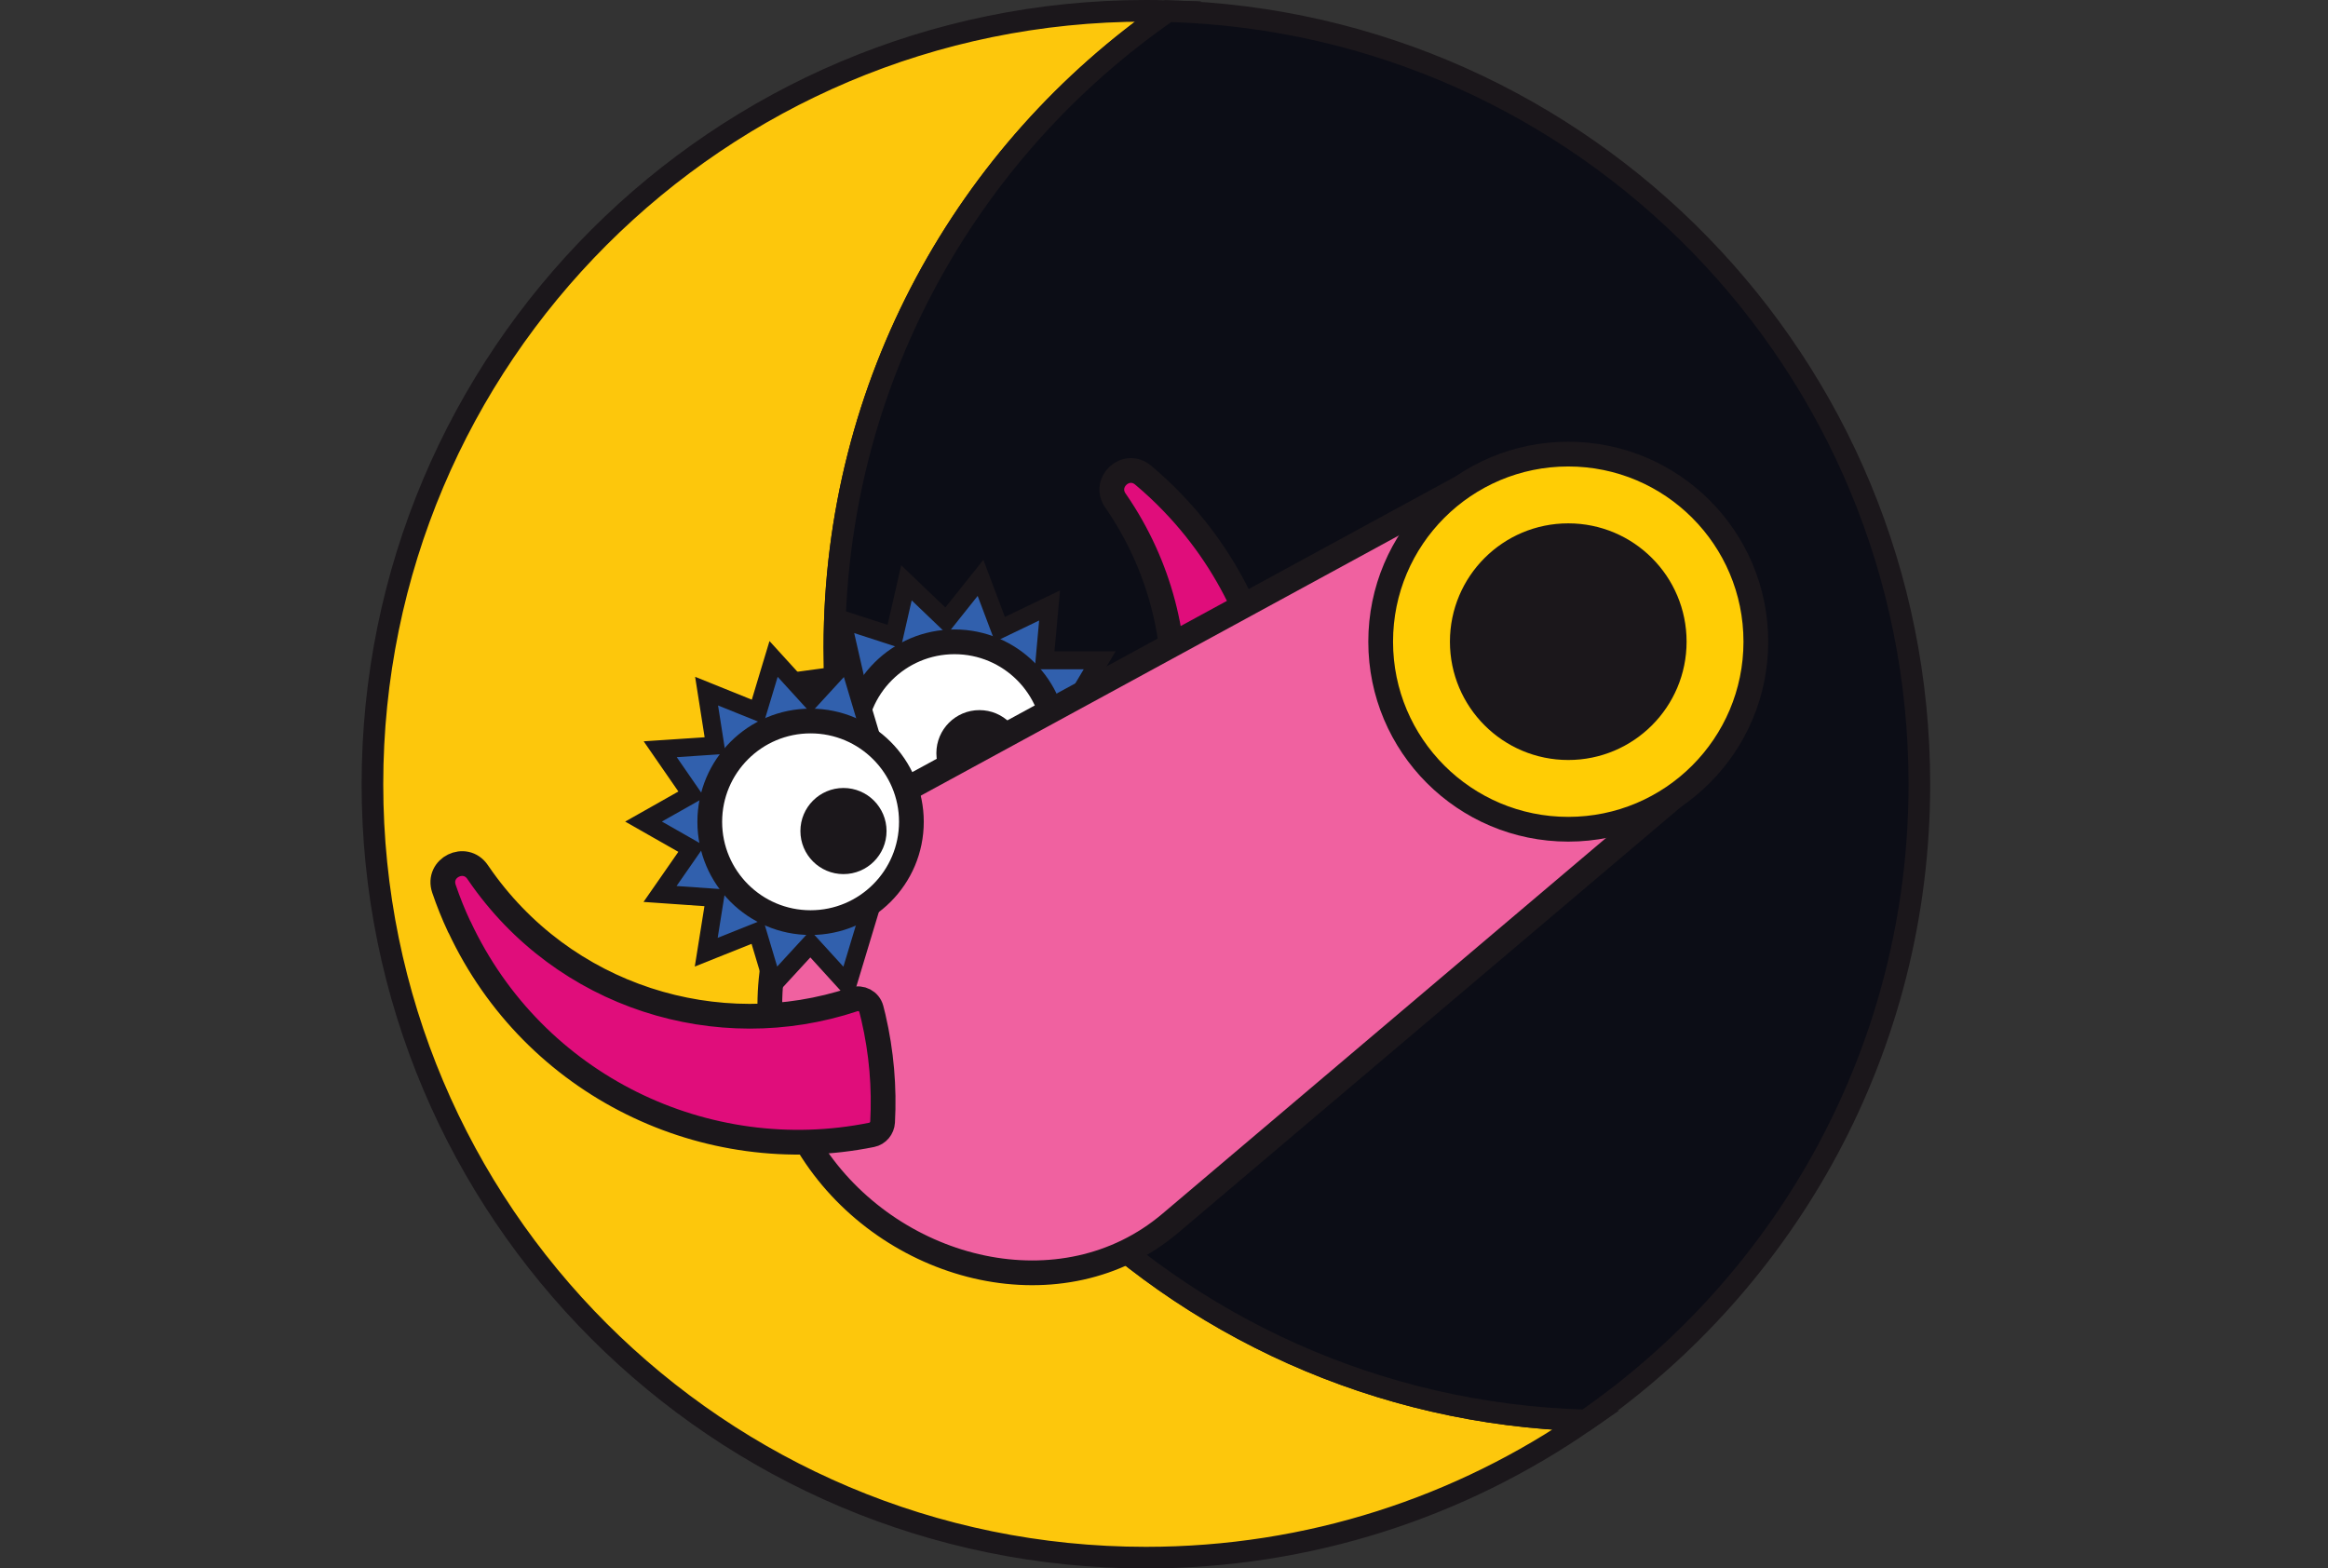 <?xml version="1.0" encoding="UTF-8"?>
<svg id="Layer_1" xmlns="http://www.w3.org/2000/svg" version="1.1" viewBox="0 0 620.01 417.75">
  <rect x="0" y="0" width="620.01" height="417.75" fill="#333333" stroke="none"/>
  <!-- Generator: Adobe Illustrator 29.5.0, SVG Export Plug-In . SVG Version: 2.1.0 Build 137)  -->
  <defs>
    <style>
      .st0 {
        fill: #3160ad;
      }

      .st1 {
        fill: #f061a0;
      }

      .st1, .st2, .st3, .st4, .st5, .st6, .st7 {
        stroke: #1b171b;
      }

      .st1, .st2, .st3, .st5, .st6 {
        stroke-width: 6.59px;
      }

      .st1, .st2, .st4, .st5, .st6, .st7 {
        stroke-miterlimit: 10;
      }

      .st2 {
        fill: #fff;
      }

      .st3 {
        fill: #e00d7b;
        stroke-linejoin: round;
      }

      .st4 {
        fill: #0c0d16;
      }

      .st4, .st7 {
        stroke-width: 5.76px;
      }

      .st5 {
        fill: #ffcd05;
      }

      .st8, .st6 {
        fill: #1b171b;
      }

      .st7 {
        fill: #fdc70c;
      }
    </style>
  </defs>
  <g id="Layer_2">
    <g>
      <path class="st7" d="M222.23,172.42c0-70.25,35.17-132.27,88.86-169.45-1.96-.06-3.93-.09-5.9-.09-113.77,0-206,92.23-206,206s92.23,206,206,206c43.52,0,83.88-13.51,117.14-36.54-111.04-3.12-200.1-94.11-200.1-205.91h0Z"/>
      <path class="st4" d="M511.18,208.88c0-111.8-89.06-202.78-200.1-205.91-53.68,37.18-88.86,99.21-88.86,169.45,0,111.8,89.06,202.78,200.1,205.91,53.68-37.18,88.86-99.21,88.86-169.45h0Z"/>
    </g>
  </g>
  <g>
    <path class="st0" d="M241.85,219.73l-26.3.02,7.52-12.59-13.2-6.37,12.22-8.07-9.16-11.46,14.54-1.97-3.25-14.28,13.93,4.52,3.27-14.3,10.59,10.14,9.12-11.45,5.17,13.72,13.22-6.36-1.32,14.59h14.66s-7.52,12.59-7.52,12.59l13.2,6.36-21.92,14.48,1.38-5.9c1.83-7.87-.32-16.13-5.76-22.09-4.63-5.06-11.2-7.95-18.05-7.95-6.11,0-11.97,2.28-16.48,6.4-4.83,4.41-7.63,10.42-7.93,16.94-.29,6.53,1.97,12.78,6.38,17.59.41.45.83.87,1.27,1.28l4.4,4.16h.01Z"/>
    <path class="st8" d="M260.38,158.72l4.6,12.21,11.77-5.66-1.17,12.99h13.05s-6.69,11.21-6.69,11.21l11.75,5.67-13.33,8.81c1.95-8.34-.1-17.46-6.32-24.26-5.3-5.79-12.56-8.73-19.83-8.73-6.47,0-12.95,2.33-18.11,7.03-10.95,10-11.7,26.99-1.7,37.94.45.49.91.95,1.39,1.41h-15.99s6.69-11.21,6.69-11.21l-11.76-5.67,10.88-7.18-8.15-10.2,12.94-1.75-2.9-12.71,12.4,4.02,2.91-12.73,9.43,9.03,8.13-10.2M261.9,149.1h0l-5.29,6.64-4.84,6.06-5.62-5.37-6.14-5.88-1.89,8.29-1.73,7.59-7.39-2.39-8.07-2.61,1.89,8.27,1.72,7.58-7.72,1.04-8.42,1.14,5.31,6.65,4.86,6.08-6.48,4.28-7.08,4.67,7.64,3.68,7.01,3.38-3.99,6.68-4.35,7.29h8.5s15.99-.02,15.99-.02h12.11s-8.8-8.31-8.8-8.31c-.46-.44-.82-.81-1.15-1.16-8.2-8.96-7.58-22.93,1.39-31.12,4.07-3.72,9.35-5.77,14.86-5.77,6.17,0,12.1,2.61,16.26,7.16,4.91,5.36,6.84,12.81,5.19,19.91l-2.76,11.8,10.11-6.68,13.33-8.81,7.08-4.67-7.64-3.68-7.01-3.38,3.99-6.68,4.35-7.29h-8.5s-7.78,0-7.78,0l.7-7.74.77-8.47-7.66,3.68-7.02,3.38-2.74-7.28-2.99-7.94v.02Z"/>
  </g>
  <circle class="st2" cx="254.21" cy="197.8" r="26.85"/>
  <circle class="st8" cx="260.85" cy="200.61" r="11.47"/>
  <path class="st3" d="M312.42,134.02c33.1,34.54,36.36,86.73,10.5,124.75-9.68-2.86-19.09-7.24-27.88-13.23-1.73-1.17-3.4-2.41-5.03-3.68,26.58-29.36,30.65-74.1,7.29-108.2-.08-.11-.15-.22-.23-.33-3.38-4.88,2.83-10.58,7.38-6.77,2.75,2.3,5.42,4.79,7.96,7.45h.01Z"/>
  <path class="st1" d="M234.92,213.78l154.52-84.1,56.47,82.43-134.23,113.71c-28.69,24.27-73.21,13.16-94.37-17.74-21.18-30.91-14.77-76.53,17.62-94.3h-.01Z"/>
  <circle class="st5" cx="417.67" cy="170.91" r="49.96"/>
  <circle class="st6" cx="417.67" cy="170.91" r="28.22"/>
  <path class="st3" d="M122.34,246.83c19.84,42.46,65.82,64.34,109.82,55.44,1.63-.33,2.81-1.77,2.9-3.43.49-9.16-.27-18.53-2.46-27.92-.18-.73-.36-1.47-.55-2.2-.54-2.04-2.71-3.18-4.72-2.51-36.14,12.04-77.3-.61-99.89-33.59-.08-.11-.15-.22-.23-.33-3.33-4.91-10.88-1.17-8.97,4.44,1.15,3.4,2.51,6.78,4.07,10.11h.02Z"/>
  <g>
    <path class="st0" d="M233.31,237.1l-7.59,25.17-9.88-10.85-9.91,10.79-4.19-14.04-13.62,5.45,2.31-14.49-14.61-1.02,8.35-12.03-12.75-7.26,12.78-7.21-8.32-12.05,14.62-.98-2.27-14.5,13.6,5.48,4.23-14.04,9.88,10.85,9.91-10.79,7.52,25.17-5.24-3.03c-3.73-2.15-7.97-3.29-12.26-3.29-3.67,0-7.22.81-10.55,2.41-5.89,2.82-10.33,7.76-12.49,13.93-2.17,6.15-1.81,12.79,1.02,18.68,4.05,8.42,12.7,13.87,22.05,13.87,3.66,0,7.22-.81,10.55-2.41.55-.26,1.09-.55,1.6-.84l5.25-3.01v.02Z"/>
    <path class="st8" d="M207.13,180.29l8.8,9.65,8.82-9.61,4.57,15.31c-4.07-2.35-8.72-3.61-13.46-3.61-3.89,0-7.85.84-11.59,2.64-13.38,6.42-19.02,22.46-12.6,35.83,4.62,9.63,14.22,15.24,24.23,15.24,3.89,0,7.84-.84,11.59-2.64.6-.3,1.18-.6,1.75-.93l-4.62,15.31-8.8-9.65-8.83,9.61-3.73-12.49-12.12,4.85,2.06-12.9-13.01-.91,7.44-10.71-11.35-6.46,11.37-6.42-7.41-10.73,13.02-.87-2.02-12.9,12.11,4.88,3.76-12.49M204.93,170.77h0l-2.46,8.14-2.24,7.45-7.21-2.91-7.89-3.18,1.32,8.4,1.21,7.7-7.76.52-8.47.56,4.83,6.99,4.41,6.38-6.77,3.83-7.4,4.18,7.39,4.21,6.77,3.85-4.43,6.38-4.84,6.96,8.47.59,7.75.54-1.23,7.69-1.34,8.39,7.9-3.16,7.22-2.88,2.23,7.44,2.42,8.14,5.74-6.25,5.26-5.72,5.24,5.76,5.72,6.28,2.46-8.14,4.62-15.31,3.49-11.59-10.51,6.02c-.55.32-1.01.56-1.44.77-3,1.44-6.21,2.17-9.51,2.17-8.43,0-16.24-4.91-19.88-12.51-2.54-5.31-2.87-11.29-.92-16.83s5.94-10.01,11.25-12.56c3-1.44,6.21-2.17,9.51-2.17,3.87,0,7.69,1.02,11.05,2.96l10.5,6.05-3.47-11.6-4.57-15.31-2.43-8.14-5.74,6.25-5.25,5.72-5.24-5.76-5.72-6.28h-.03Z"/>
  </g>
  <circle class="st2" cx="215.88" cy="218.89" r="26.85"/>
  <circle class="st8" cx="224.64" cy="221.35" r="11.47"/>
</svg>